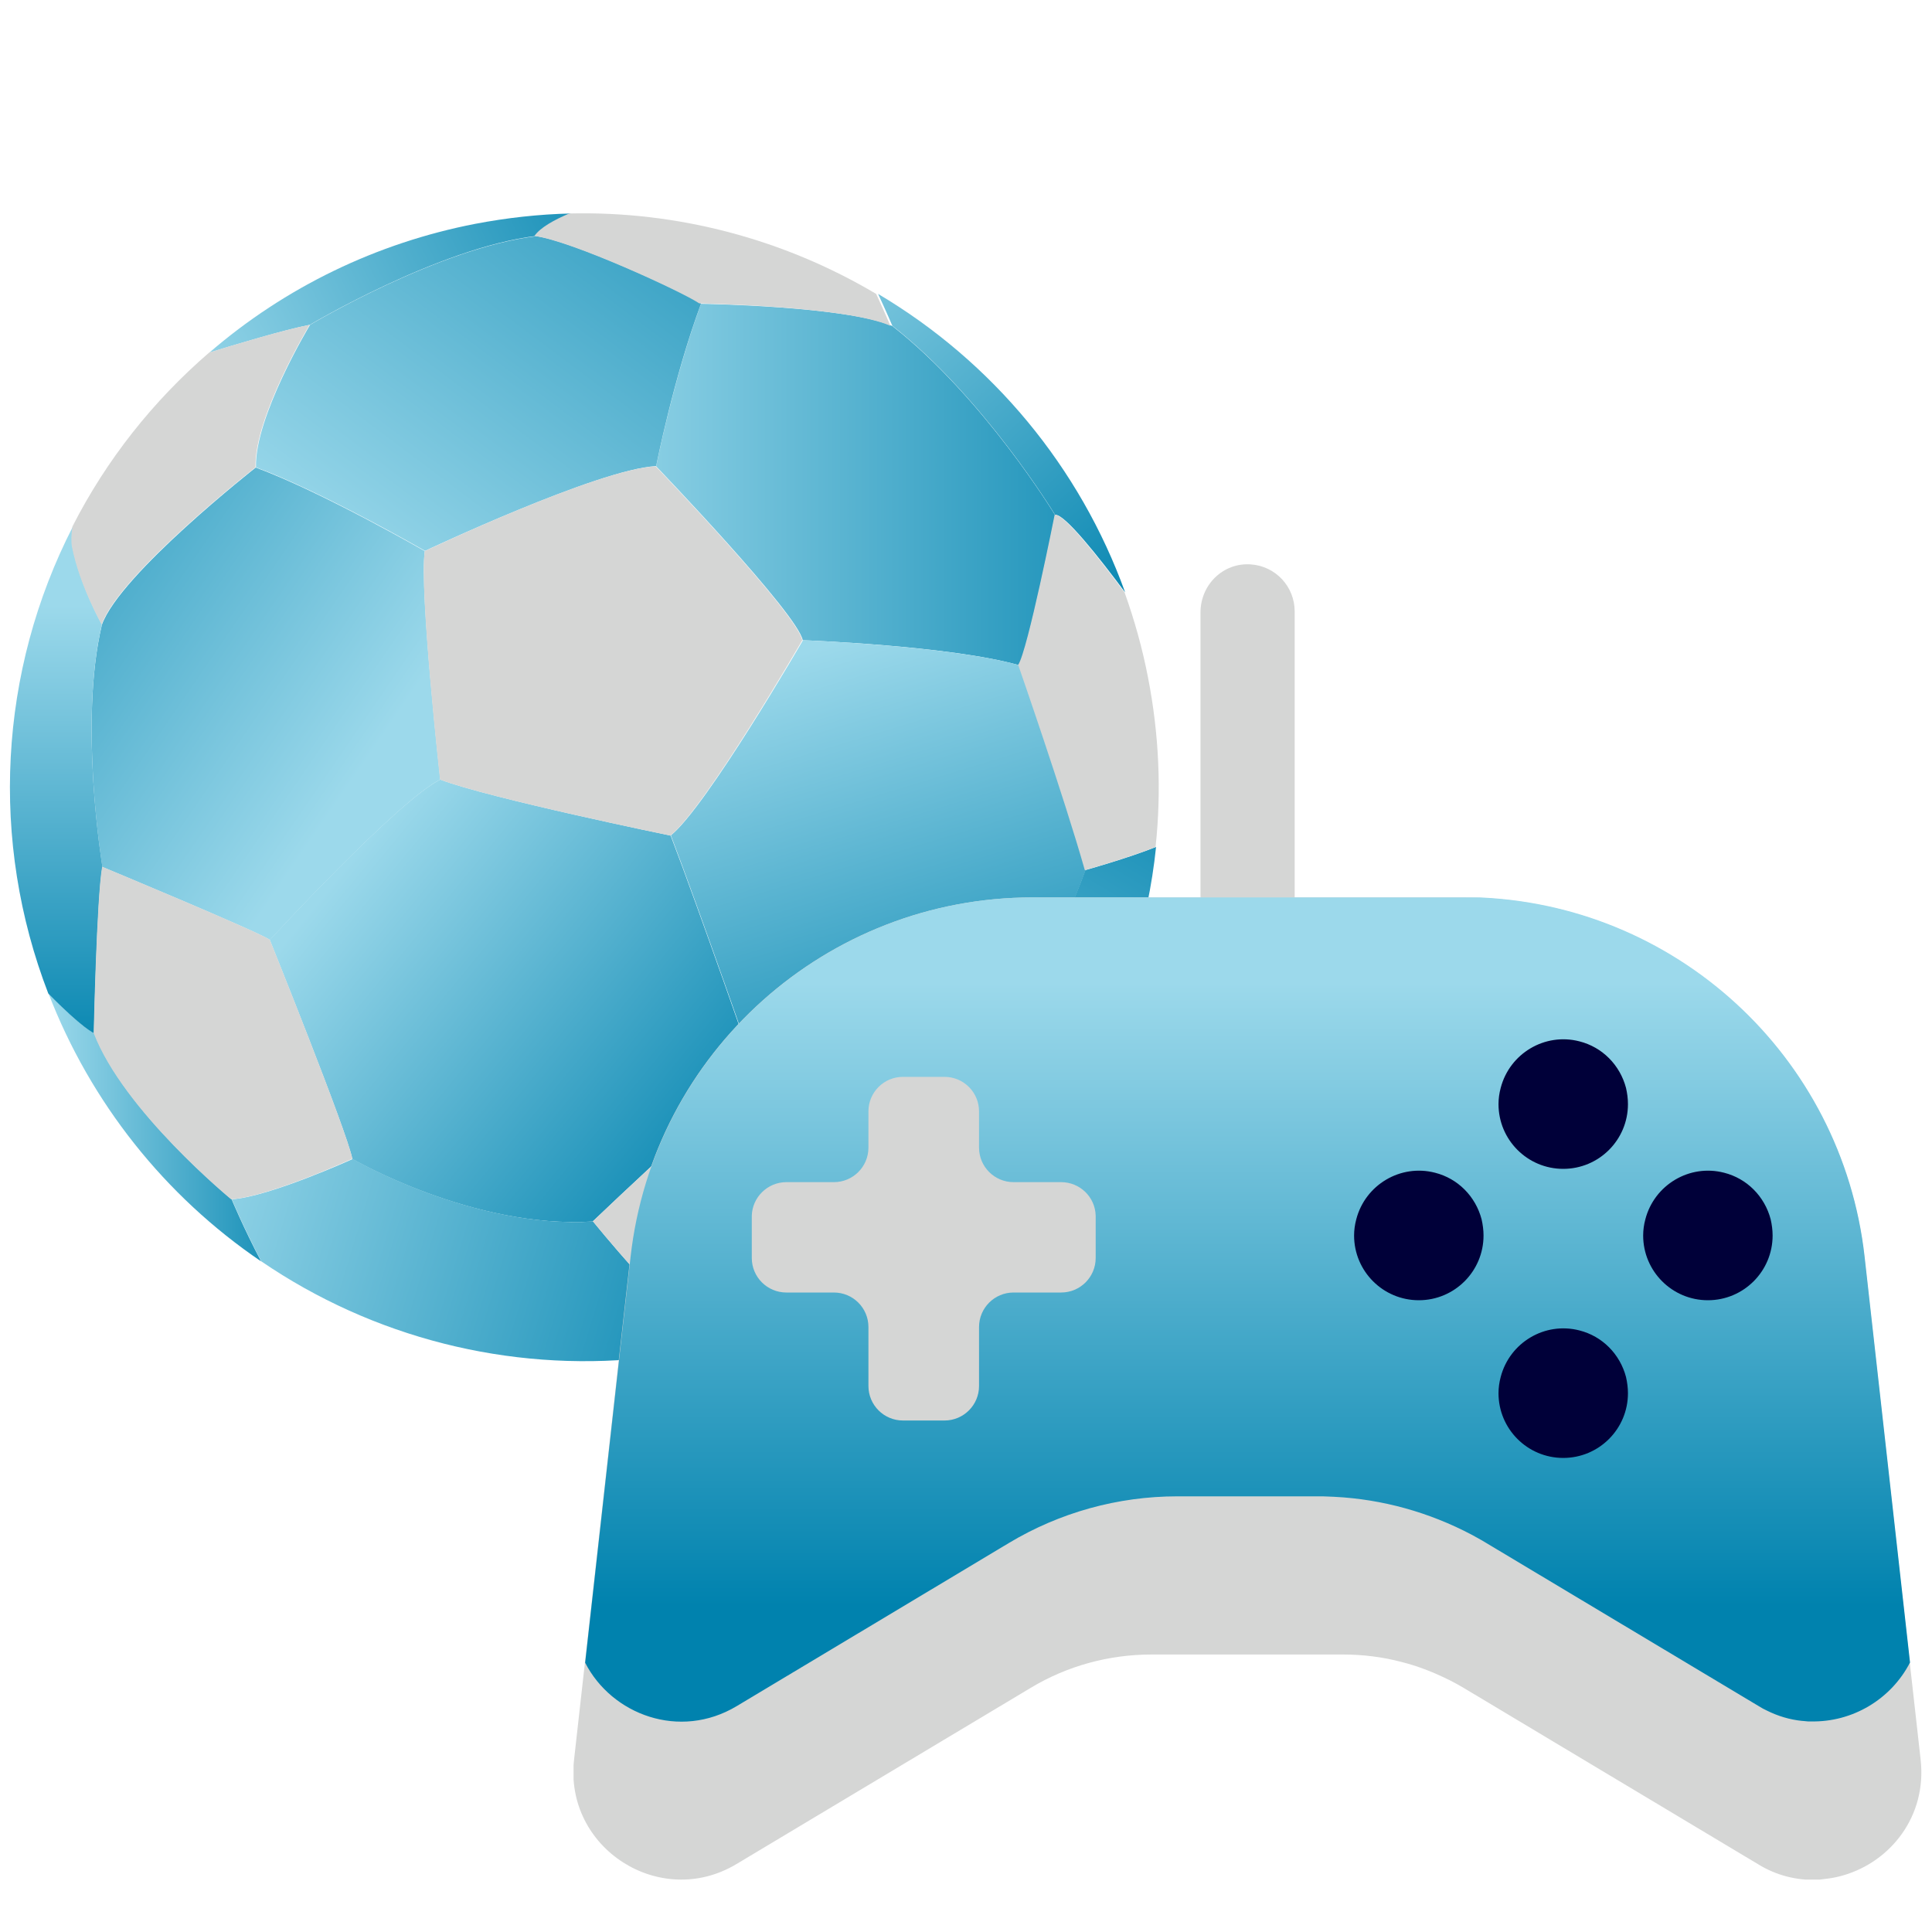 <?xml version="1.0" encoding="utf-8"?>
<!-- Generator: Adobe Illustrator 26.3.1, SVG Export Plug-In . SVG Version: 6.00 Build 0)  -->
<svg version="1.1" id="Layer_1" xmlns="http://www.w3.org/2000/svg" xmlns:xlink="http://www.w3.org/1999/xlink" x="0px" y="0px"
	 viewBox="0 0 800 800" style="enable-background:new 0 0 800 800;" xml:space="preserve">
<style type="text/css">
	.st0{fill:url(#SVGID_1_);}
	.st1{fill:url(#SVGID_00000026129670625119689960000012222758821700082621_);}
	.st2{fill:url(#SVGID_00000139979781575335421120000009642456817188760736_);}
	.st3{fill:url(#SVGID_00000094606858299673698990000011278935950649969816_);}
	.st4{fill:url(#SVGID_00000054259174656246398470000009932462116999722158_);}
	.st5{fill:url(#SVGID_00000049944642982468793130000004290542978055386270_);}
	.st6{fill:url(#SVGID_00000010271701698715004190000009829563759256451246_);}
	.st7{fill:url(#SVGID_00000163068987363332406970000016588611964900680346_);}
	.st8{fill:url(#SVGID_00000021081877976389912670000006798464820768868286_);}
	.st9{fill:url(#SVGID_00000108306604486850929230000005591855236963622312_);}
	.st10{fill:url(#SVGID_00000067218376604813544890000006403674818992972186_);}
	.st11{fill:url(#SVGID_00000103969193408961577310000014218100401293715102_);}
	.st12{fill:#d5d6d5;}
	.st13{fill:#d5d6d5;}
	.st14{clip-path:url(#SVGID_00000017510081834382159720000012374035545715852695_);}
	.st15{clip-path:url(#SVGID_00000070841095745388114090000017483706987875822014_);}
	.st16{fill:url(#SVGID_00000001629515063087209670000015211866788221659778_);}
	.st17{clip-path:url(#SVGID_00000109736015551360968610000007312442668145583293_);}
	.st18{fill:#000039;}
</style>
<g>
	
		<linearGradient id="SVGID_1_" gradientUnits="userSpaceOnUse" x1="369.395" y1="266.647" x2="506.315" y2="498.112" gradientTransform="matrix(1 0 0 -1 0 799.89)">
		<stop  offset="0" style="stop-color:#9cd9eb"/>
		<stop  offset="1" style="stop-color:#0082ae"/>
	</linearGradient>
	<path class="st0" d="M393.2,448.5c0,0,37.6-36.4,56.2-88.2c0,0,17.9-5,29.3-9.6c-6.7,64.5-39.8,123-90,162.4
		c-6.7-1.1-11.5-2.3-11.5-2.3S391.9,470.3,393.2,448.5z"/>
	
		<linearGradient id="SVGID_00000116216854904194531380000002473472211215823496_" gradientUnits="userSpaceOnUse" x1="144.409" y1="357.521" x2="310.997" y2="494.179">
		<stop  offset="0" style="stop-color:#9cd9eb"/>
		<stop  offset="1" style="stop-color:#0082ae"/>
	</linearGradient>
	<path style="fill:url(#SVGID_00000116216854904194531380000002473472211215823496_);" d="M182.3,322.8
		c20.1,7.7,95.4,23.2,95.4,23.2c12.3,32.2,35,97.6,35,97.6s-38.9,35.1-67.3,62.2c-49.7,3.1-99.5-25.9-99.5-25.9
		c-2.3-11.6-34.2-90.7-34.2-90.7S164.5,331.7,182.3,322.8z"/>
	
		<linearGradient id="SVGID_00000166655869731354623460000000943955034757046458_" gradientUnits="userSpaceOnUse" x1="235.371" y1="599.369" x2="503.061" y2="599.369" gradientTransform="matrix(1 0 0 -1 0 799.89)">
		<stop  offset="0" style="stop-color:#9cd9eb"/>
		<stop  offset="1" style="stop-color:#0082ae"/>
	</linearGradient>
	<path style="fill:url(#SVGID_00000166655869731354623460000000943955034757046458_);" d="M332.4,265.1c-2.2-11.1-60.7-72-60.7-72
		s7.4-37.1,18.6-67.3c0,0,60.1,0.9,79.2,9.2c38,29.8,67.4,78.3,67.4,78.3s-11.2,56.4-15.1,62.1C393.1,267.3,332.4,265.1,332.4,265.1
		z"/>
	
		<linearGradient id="SVGID_00000092427249695797080560000016963700173222267558_" gradientUnits="userSpaceOnUse" x1="266.149" y1="263.296" x2="388.692" y2="263.296" gradientTransform="matrix(1 0 0 -1 0 799.89)">
		<stop  offset="0" style="stop-color:#9cd9eb"/>
		<stop  offset="1" style="stop-color:#0082ae"/>
	</linearGradient>
	<path style="fill:url(#SVGID_00000092427249695797080560000016963700173222267558_);" d="M377.1,510.8c0,0,4.9,1.2,11.5,2.3
		c-29.6,23.2-64.4,39-101.3,46.2c-7.1,1.4-14.2,2.4-21.2,3.1c10.6-7.5,20.5-15.4,20.5-15.4S357.2,527.2,377.1,510.8z"/>
	
		<linearGradient id="SVGID_00000164491890109638529270000010138603018393849216_" gradientUnits="userSpaceOnUse" x1="148.318" y1="479.619" x2="-60.769" y2="622.765" gradientTransform="matrix(1 0 0 -1 0 799.89)">
		<stop  offset="0" style="stop-color:#9cd9eb"/>
		<stop  offset="1" style="stop-color:#0082ae"/>
	</linearGradient>
	<path style="fill:url(#SVGID_00000164491890109638529270000010138603018393849216_);" d="M182.3,322.8c-17.8,9-70.5,66.4-70.5,66.4
		c-5.2-3.5-69.4-30.2-69.4-30.2s-9.9-59.8-0.2-100.3c7.5-21,63.7-65.1,63.7-65.1c27.6,10.2,70,34.6,70,34.6
		C173.6,244.2,182.3,322.8,182.3,322.8z"/>
	
		<linearGradient id="SVGID_00000101102849687850955790000014920642804238948489_" gradientUnits="userSpaceOnUse" x1="143.165" y1="560.342" x2="324.42" y2="802.018" gradientTransform="matrix(1 0 0 -1 0 799.89)">
		<stop  offset="0" style="stop-color:#9cd9eb"/>
		<stop  offset="1" style="stop-color:#0082ae"/>
	</linearGradient>
	<path style="fill:url(#SVGID_00000101102849687850955790000014920642804238948489_);" d="M176,228.1c0,0-42.4-24.4-70-34.6
		c-0.6-21,22.4-59,22.4-59s53.4-31.9,93.7-36.7c15.3,2.1,61.3,23.3,68.2,27.9C279,156,271.7,193,271.7,193
		C247.8,194.2,176,228.1,176,228.1z"/>
	
		<linearGradient id="SVGID_00000096771251527772759420000013597170515099477676_" gradientUnits="userSpaceOnUse" x1="70.463" y1="312.112" x2="324.015" y2="235.757" gradientTransform="matrix(1 0 0 -1 0 799.89)">
		<stop  offset="0" style="stop-color:#9cd9eb"/>
		<stop  offset="1" style="stop-color:#0082ae"/>
	</linearGradient>
	<path style="fill:url(#SVGID_00000096771251527772759420000013597170515099477676_);" d="M146.1,479.9c0,0,49.8,29,99.5,25.9
		c0,0,31.1,38.6,41.2,41.2c0,0-10,8-20.5,15.4c-55.8,5.7-111.8-8.5-158.1-40.1c-7.3-13.9-12.2-25.7-12.2-25.7
		C111.5,495.6,146.1,479.9,146.1,479.9z"/>
	
		<linearGradient id="SVGID_00000103976270711233876640000006509843858975477931_" gradientUnits="userSpaceOnUse" x1="338.05" y1="531.148" x2="400.314" y2="325.81" gradientTransform="matrix(1 0 0 -1 0 799.89)">
		<stop  offset="0" style="stop-color:#9cd9eb"/>
		<stop  offset="1" style="stop-color:#0082ae"/>
	</linearGradient>
	<path style="fill:url(#SVGID_00000103976270711233876640000006509843858975477931_);" d="M277.8,345.9
		c14.8-11.9,54.7-80.8,54.7-80.8s60.7,2.3,89.4,10.3c0,0,18.9,54.3,27.6,85c-18.6,51.8-56.2,88.2-56.2,88.2s-61.3-5.2-80.4-5
		C312.8,443.5,290.1,378.2,277.8,345.9z"/>
	
		<linearGradient id="SVGID_00000126281542686921733380000001991396220982839994_" gradientUnits="userSpaceOnUse" x1="72.738" y1="642.273" x2="271.44" y2="739.717" gradientTransform="matrix(1 0 0 -1 0 799.89)">
		<stop  offset="0" style="stop-color:#9cd9eb"/>
		<stop  offset="1" style="stop-color:#0082ae"/>
	</linearGradient>
	<path style="fill:url(#SVGID_00000126281542686921733380000001991396220982839994_);" d="M128.3,134.5c-10.4,2-31.7,8.4-41.6,11.5
		c31.4-27.1,69.3-45.4,110-53.3c13.1-2.5,26.4-4,39.7-4.3c-6.1,2.6-12,5.8-14.4,9.3C181.7,102.6,128.3,134.5,128.3,134.5z"/>
	
		<linearGradient id="SVGID_00000030456414513085996760000006683977679587094684_" gradientUnits="userSpaceOnUse" x1="20.041" y1="333.033" x2="129.152" y2="333.033" gradientTransform="matrix(1 0 0 -1 0 799.89)">
		<stop  offset="0" style="stop-color:#9cd9eb"/>
		<stop  offset="1" style="stop-color:#0082ae"/>
	</linearGradient>
	<path style="fill:url(#SVGID_00000030456414513085996760000006683977679587094684_);" d="M39,427.8c12.3,32.2,56.9,68.8,56.9,68.8
		s4.9,11.8,12.2,25.7c-39.9-27.1-70.6-65.8-88-110.9C34.5,426.2,39,427.8,39,427.8z"/>
	
		<linearGradient id="SVGID_00000056425913232286473100000014740969527874878354_" gradientUnits="userSpaceOnUse" x1="323.511" y1="721.029" x2="484.823" y2="548.3" gradientTransform="matrix(1 0 0 -1 0 799.89)">
		<stop  offset="0" style="stop-color:#9cd9eb"/>
		<stop  offset="1" style="stop-color:#0082ae"/>
	</linearGradient>
	<path style="fill:url(#SVGID_00000056425913232286473100000014740969527874878354_);" d="M436.9,213.2c0,0-29.4-48.5-67.4-78.3
		c0,0-2.5-5.9-5.9-13.2c47.4,28.1,83.6,71.8,102.3,123.6C454.9,230.5,440.6,212.5,436.9,213.2z"/>
	
		<linearGradient id="SVGID_00000181055879888596425050000013158248551121833632_" gradientUnits="userSpaceOnUse" x1="23.278" y1="549.186" x2="23.278" y2="355.67" gradientTransform="matrix(1 0 0 -1 0 799.89)">
		<stop  offset="0" style="stop-color:#9cd9eb"/>
		<stop  offset="1" style="stop-color:#0082ae"/>
	</linearGradient>
	<path style="fill:url(#SVGID_00000181055879888596425050000013158248551121833632_);" d="M42.2,258.6
		c-9.7,40.5,0.2,100.3,0.2,100.3c-2.3,13-3.5,68.9-3.5,68.9s-4.5-1.7-18.9-16.4C-4.3,348.4-0.6,278,30.2,218
		c-0.5,3.4-0.6,6.2-0.2,8.4C33.1,242.3,42.2,258.6,42.2,258.6z"/>
	<path class="st12" d="M42.3,358.9c-2.3,13-3.5,68.9-3.5,68.9c12.3,32.2,56.9,68.8,56.9,68.8c15.7-1,50.2-16.8,50.2-16.8
		c-2.3-11.6-34.2-90.7-34.2-90.7C106.5,385.6,42.3,358.9,42.3,358.9z"/>
	<path class="st13" d="M312.8,443.5c0,0-38.9,35.1-67.3,62.2c0,0,31.1,38.6,41.2,41.2c0,0,70.5-19.7,90.5-36.1
		c0,0,14.7-40.5,16-62.3C393.2,448.5,331.9,443.3,312.8,443.5z"/>
	<path class="st12" d="M332.2,265.1c-2.2-11.1-60.7-72-60.7-72c-23.9,1.1-95.6,35.1-95.6,35.1c-2.4,16,6.3,94.6,6.3,94.6
		c20.1,7.7,95.4,23.2,95.4,23.2C292.4,334,332.2,265.1,332.2,265.1z"/>
	<path class="st12" d="M475.4,280.7c-2.3-12-5.6-23.8-9.7-35.3c-11-14.8-25.3-32.9-29-32.2c0,0-11.2,56.4-15.1,62.1
		c0,0,18.9,54.3,27.6,85c0,0,17.9-5,29.3-9.6C481,327.4,479.9,303.8,475.4,280.7z"/>
	<path class="st12" d="M368.7,134.9c0,0-2.5-5.9-5.9-13.2c-38.4-22.8-82.5-34.4-127.1-33.3c-6.1,2.6-12,5.8-14.4,9.3
		c15.3,2,61.3,23.2,68.2,27.9C289.5,125.7,349.6,126.6,368.7,134.9z"/>
	<path class="st12" d="M105.8,193.5c-0.6-21,22.4-59,22.4-59c-10.4,2-31.7,8.4-41.6,11.5C63.3,166.1,44,190.5,30,218
		c-0.5,3.4-0.6,6.2-0.2,8.4c3.1,16,12.3,32.2,12.3,32.2C49.5,237.6,105.8,193.5,105.8,193.5z"/>
</g>
<g>
	<g>
		<defs>
			<rect id="SVGID_00000120517580308502068240000007103561983402018221_" x="237.5" y="233.6" width="558.1" height="544.7"/>
		</defs>
		<clipPath id="SVGID_00000142174226974422158960000007878408132750526652_">
			<use xlink:href="#SVGID_00000120517580308502068240000007103561983402018221_"  style="overflow:visible;"/>
		</clipPath>
		<g style="clip-path:url(#SVGID_00000142174226974422158960000007878408132750526652_);">
			<path class="st12" d="M517,391.1c-10.9,0.2-19.9-9-19.9-19.9V253.6c0-11.5,9.4-20.7,20.8-19.9c10.3,0.7,18.2,9.2,18.2,19.5v118.5
				C536.1,382.2,527.6,390.9,517,391.1"/>
			<path class="st12" d="M756.7,777.9l0.8-0.1c2-0.3,3.9-0.7,5.9-1.3c19.5-5.7,34.5-24.5,31.9-47.8l-4.5-40.2l0,0l-18.8-168
				c-9.5-84.8-81.2-148.9-166.5-148.9h-178c-85.3,0-157,64.1-166.5,148.9l-18.8,168l-4.5,40.2c-4.1,36.6,35.6,62.1,67.2,43.2
				l121.9-73c15.1-9.1,32.4-13.8,50-13.8h79.3c8.2,0,16.4,1,24.3,3.1c3.1,0.8,6.1,1.7,9,2.8c1.7,0.6,3.3,1.3,5,2c2,0.9,4,1.8,6,2.8
				c2,1,3.9,2.1,5.8,3.2l121.9,73c7.3,4.5,15.8,6.7,24.4,6.4h0.2C754.1,778.2,755.4,778.1,756.7,777.9"/>
		</g>
	</g>
	<g>
		<defs>
			<path id="SVGID_00000162351690503007465030000009972438793464852133_" d="M427.6,371.6c-85.3,0-157,64.1-166.5,148.9l-18.8,168
				c11,21.5,39.1,32.1,62.7,18l112.8-67.6c21-12.6,45.1-19.3,69.7-19.3h58.2c1.5,0,3.1,0,4.6,0.1l2.3,0.1c19.8,1,39.2,6.4,56.8,15.7
				c0.7,0.4,1.3,0.7,2,1.1c1.3,0.7,2.7,1.5,4,2.3l112.9,67.6c1.1,0.7,2.2,1.3,3.3,1.8c4.6,2.3,9.6,3.8,14.7,4.3h0.2
				c0.7,0.1,1.4,0.1,2.1,0.2l1.2,0c17.2,0.4,33.2-9.1,41.1-24.4l-18.8-168c-9.3-83.3-78.7-146.9-162.5-148.9c-1.3,0-2.7,0-4,0
				L427.6,371.6z"/>
		</defs>
		<clipPath id="SVGID_00000031176525336617548530000003421481837069437875_">
			<use xlink:href="#SVGID_00000162351690503007465030000009972438793464852133_"  style="overflow:visible;"/>
		</clipPath>
		<g style="clip-path:url(#SVGID_00000031176525336617548530000003421481837069437875_);">
			
				<linearGradient id="SVGID_00000031915455657987119000000014823364994993936550_" gradientUnits="userSpaceOnUse" x1="4396.68" y1="-2615.31" x2="4397.259" y2="-2615.31" gradientTransform="matrix(0 446.19 -446.19 0 -1166408.75 -1961347.875)">
				<stop  offset="0" style="stop-color:#9cd9eb"/>
				<stop  offset="1" style="stop-color:#0082ae"/>
			</linearGradient>
			
				<rect x="242.3" y="371.6" style="fill:url(#SVGID_00000031915455657987119000000014823364994993936550_);" width="548.6" height="349"/>
		</g>
	</g>
	<g>
		<defs>
			<rect id="SVGID_00000164483549938490262080000002424184856462334118_" x="237.5" y="233.6" width="558.1" height="544.7"/>
		</defs>
		<clipPath id="SVGID_00000050635767355348415740000014009697669281421477_">
			<use xlink:href="#SVGID_00000164483549938490262080000002424184856462334118_"  style="overflow:visible;"/>
		</clipPath>
		<g style="clip-path:url(#SVGID_00000050635767355348415740000014009697669281421477_);">
			<path class="st12" d="M453.7,503.8v17.1c0,7.9-6.4,14.3-14.3,14.3c0,0,0,0,0,0h-19.7c-7.9,0-14.3,6.4-14.3,14.3c0,0,0,0,0,0v24.4
				c0,7.9-6.4,14.3-14.3,14.3h-17.2c-7.9,0-14.3-6.4-14.3-14.3l0,0v-24.4c0-7.9-6.4-14.3-14.3-14.3l0,0h-19.7
				c-7.9,0-14.3-6.4-14.3-14.3c0,0,0,0,0,0v-17.1c0-0.1,0-0.3,0-0.4c0.2-7.7,6.6-13.9,14.3-13.9h19.7c7.9,0,14.3-6.4,14.3-14.3
				c0,0,0,0,0,0v-15c0-7.9,6.4-14.3,14.3-14.3h17.2c7.9,0,14.3,6.4,14.3,14.3l0,0v15c0,7.9,6.4,14.3,14.3,14.3c0,0,0,0,0,0h19.7
				c7.7,0,14.1,6.1,14.3,13.9C453.7,503.5,453.7,503.6,453.7,503.8"/>
			<path class="st18" d="M674.1,457.2c0,14.8-12,26.8-26.8,26.8s-26.8-12-26.8-26.8c0-2.2,0.3-4.5,0.9-6.7
				c3.7-14.3,18.3-23,32.6-19.3c9.5,2.4,16.8,9.8,19.3,19.3C673.8,452.7,674.1,454.9,674.1,457.2"/>
			<path class="st18" d="M674.1,576.9c0,14.8-12,26.8-26.8,26.8s-26.8-12-26.8-26.8c0-2.2,0.3-4.5,0.9-6.7
				c3.7-14.3,18.3-23,32.6-19.3c9.5,2.4,16.8,9.8,19.3,19.3C673.8,572.4,674.1,574.7,674.1,576.9"/>
			<path class="st18" d="M734,511.6c0,14.8-12,26.8-26.8,26.8s-26.8-12-26.8-26.8c0-2.2,0.3-4.5,0.9-6.7c3.7-14.3,18.3-23,32.6-19.3
				c9.5,2.4,16.8,9.8,19.3,19.3C733.7,507.1,734,509.4,734,511.6"/>
			<path class="st18" d="M614.3,511.6c0,14.8-12,26.8-26.8,26.8c-14.8,0-26.8-12-26.8-26.8c0-2.2,0.3-4.5,0.9-6.7
				c3.7-14.3,18.3-23,32.6-19.3c9.5,2.4,16.8,9.8,19.3,19.3C614,507.1,614.3,509.4,614.3,511.6"/>
		</g>
	</g>
</g>
</svg>

